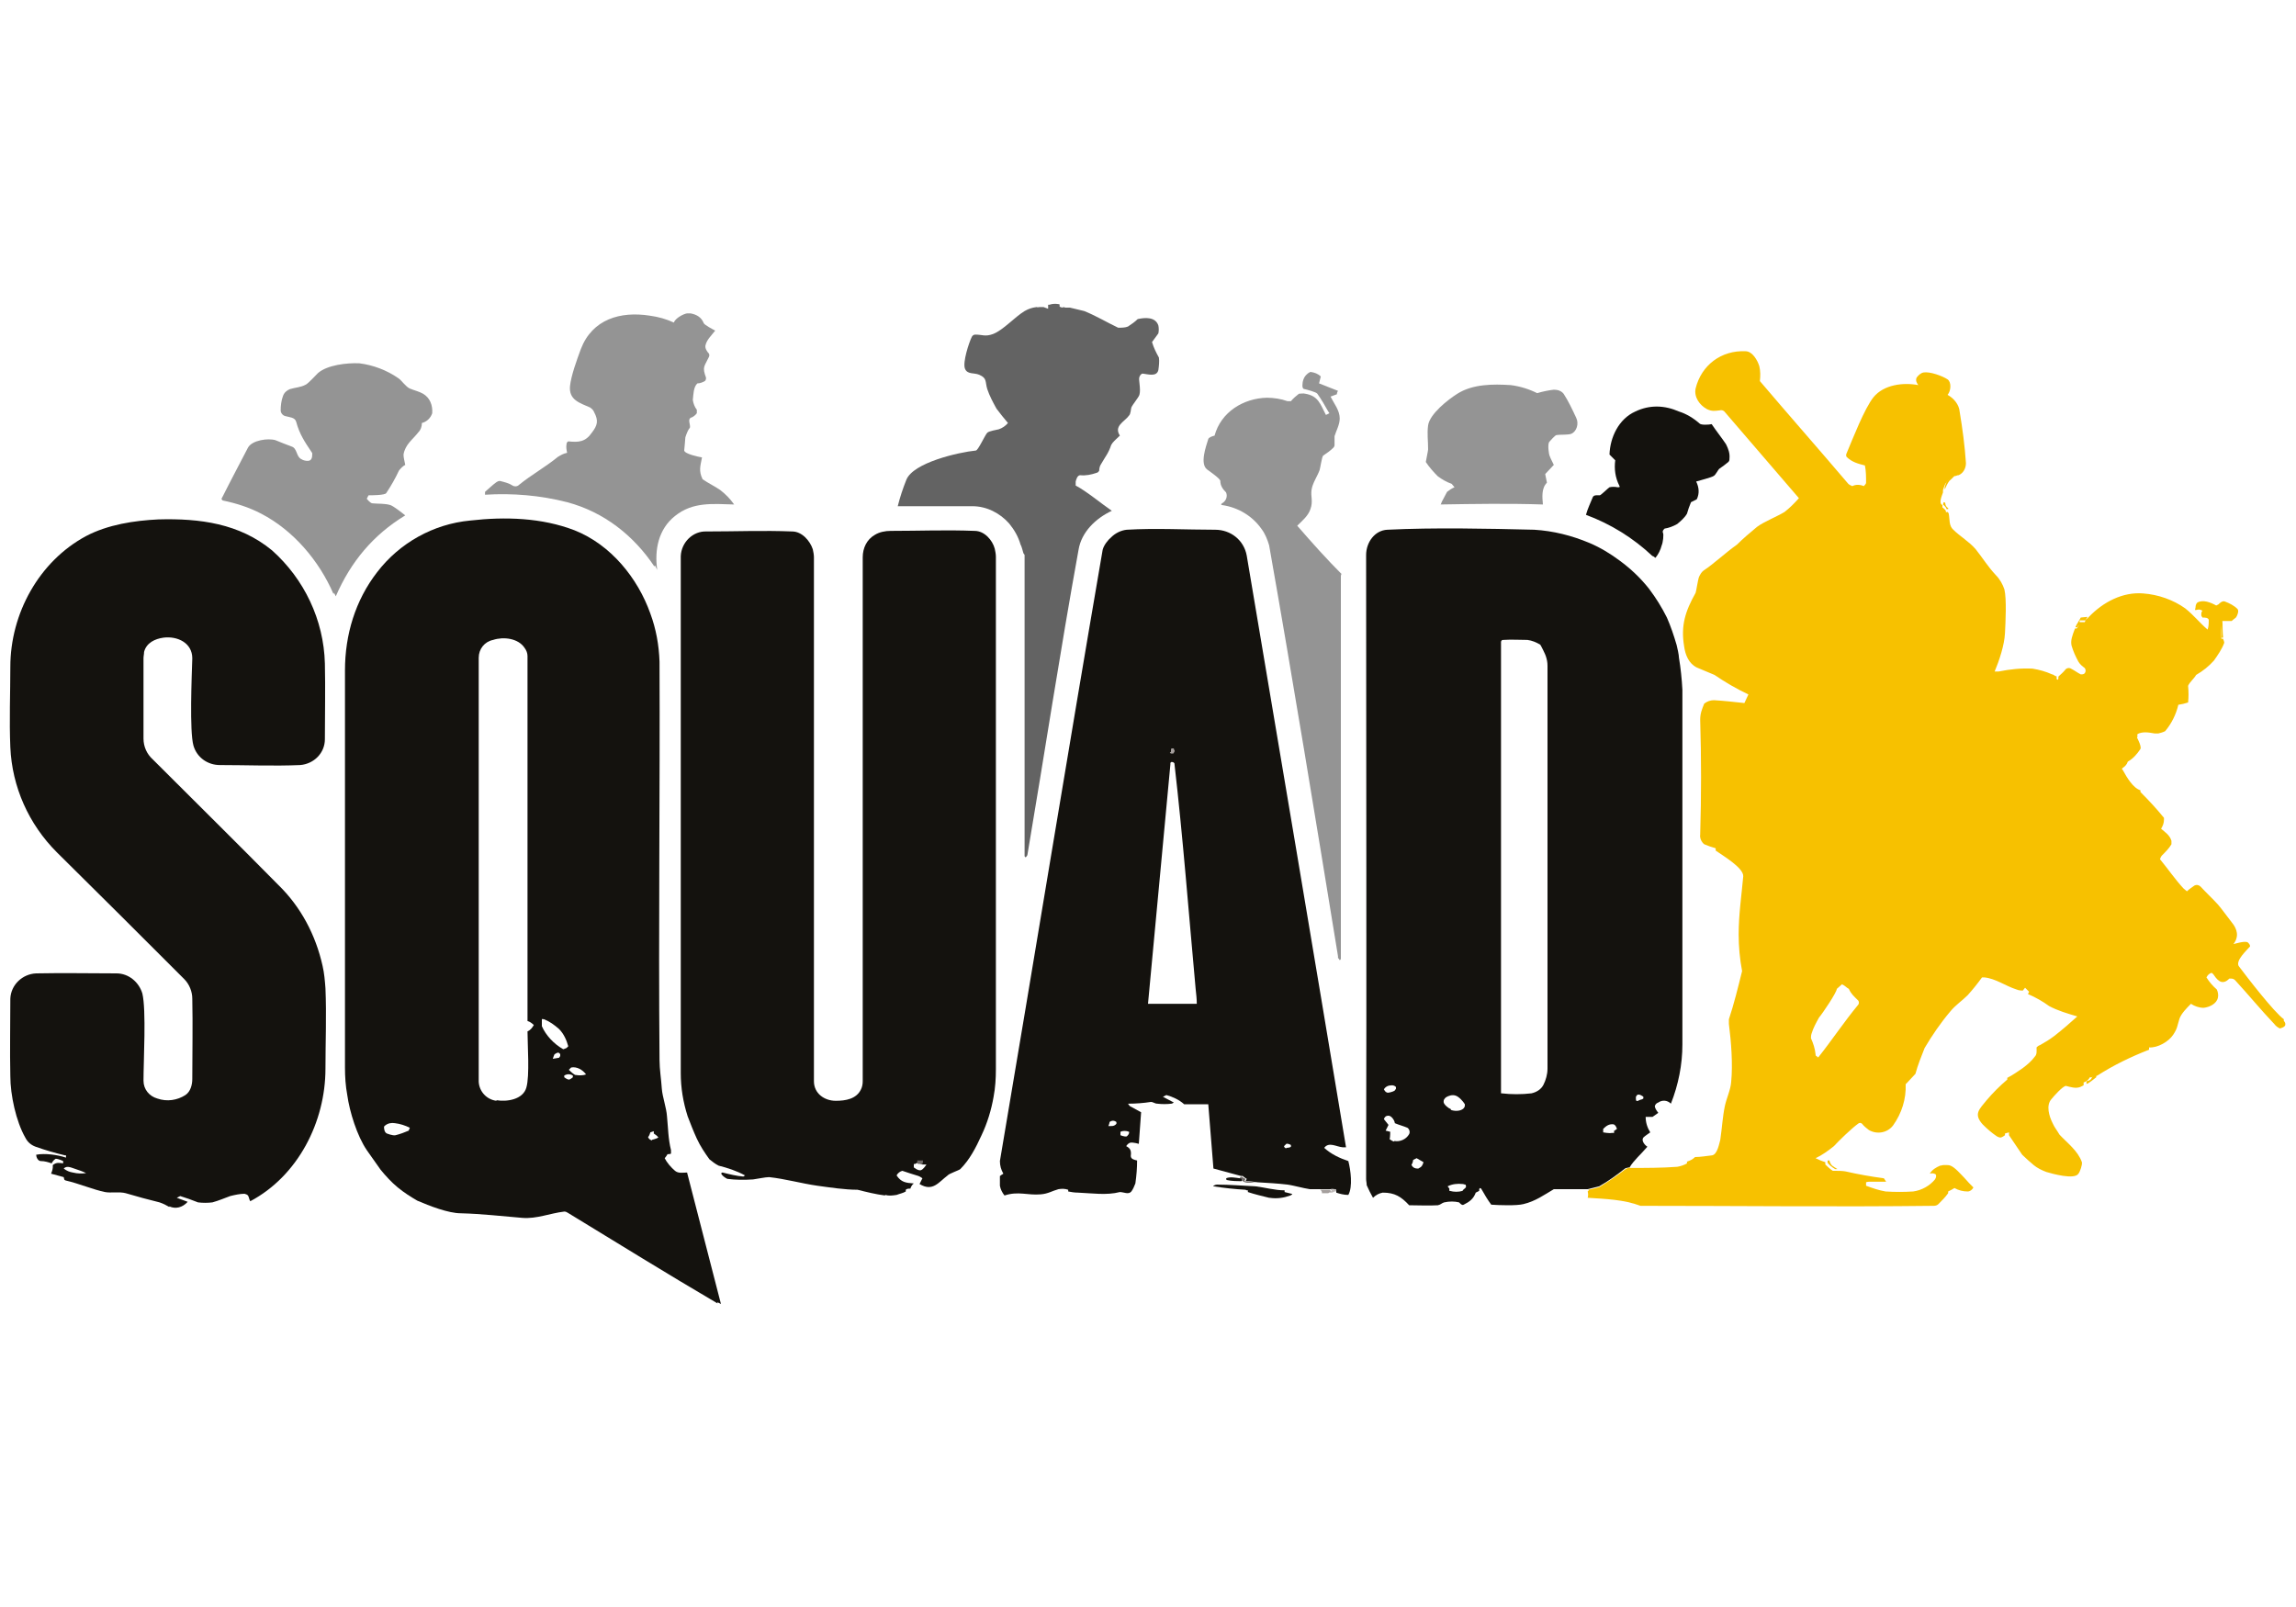 <?xml version="1.0" encoding="UTF-8"?> <svg xmlns="http://www.w3.org/2000/svg" id="a" viewBox="0 0 40 28"><defs><style>.b{opacity:.61;}.b,.c{isolation:isolate;}.d{fill:#fff;}.e{fill:#f7c100;}.c{opacity:.42;}.f{fill:#706a68;}.g{fill:#14120e;}.h{fill:#beb9b8;}.i{fill:#a59f9d;}</style></defs><rect class="d" x="-1.56" y="-1.24" width="43.11" height="30.48"></rect><g><path class="g" d="M28.79,9.69c-.34-.32-.73-.56-1.16-.72,.03-.11,.08-.21,.12-.31,.02-.04,.08-.03,.12-.03,.02,0,.15-.13,.17-.14,.04-.01,.1-.01,.14,0,.03,0,.05,0,.03-.03-.07-.14-.09-.29-.07-.44l-.1-.1c.01-.3,.16-.62,.45-.75,.25-.12,.51-.11,.76,0,.13,.04,.26,.12,.36,.21,.03,.03,.17,.02,.21,.01,.08,.12,.17,.23,.25,.35,.04,.08,.07,.16,.06,.25,0,.02,0,.04-.02,.06-.05,.04-.1,.08-.16,.12-.02,.02-.06,.1-.09,.12-.04,.03-.25,.08-.31,.1,.05,.1,.06,.21,.01,.31l-.1,.05c-.03,.07-.05,.13-.07,.2-.04,.07-.11,.13-.17,.18-.07,.04-.15,.07-.22,.08-.02,.02-.04,.04-.03,.07,.02,.03,0,.18-.02,.22-.02,.08-.06,.16-.11,.22l-.04-.03Z"></path><path class="e" d="M33.86,8.75s.03,0,.03,.02c0,.03,.02,.07,.05,.08v.02s-.03,0-.03,0c0-.03-.04-.06-.06-.08,0-.01,.01-.02,.01-.04Z"></path><path class="g" d="M15.42,20.83c-.16-.02-.32-.06-.48-.1-.22,0-.48-.04-.7-.07-.28-.04-.56-.12-.84-.15-.07,0-.2,.03-.28,.04-.15,.01-.3,.01-.45-.01-.04-.02-.08-.05-.1-.08-.01-.02,0-.03,.02-.03,.12,.03,.24,.06,.36,.07l.03-.02c-.15-.08-.3-.13-.46-.17-.06-.03-.11-.07-.16-.11-.08-.11-.16-.23-.22-.36s-.11-.26-.16-.39c-.08-.25-.12-.5-.12-.75,0-3.01,0-6.01,0-9.01,.01-.24,.21-.44,.45-.43,.5,0,1-.02,1.49,0,.17,0,.31,.16,.36,.31,.01,.04,.02,.1,.02,.14v9.13c0,.21,.18,.34,.38,.34,.17,0,.36-.03,.44-.2,.02-.04,.03-.09,.03-.14V9.71c0-.16,.07-.31,.21-.39,.08-.05,.18-.07,.28-.07,.49,0,.97-.02,1.46,0,.17,0,.31,.16,.35,.31,.01,.04,.02,.1,.02,.14v8.93c0,.16-.01,.32-.04,.48-.04,.23-.11,.46-.21,.67-.1,.22-.21,.43-.37,.59-.02,.02-.2,.08-.22,.11-.16,.12-.26,.29-.49,.15l.05-.1s-.04-.03-.07-.04c-.1-.03-.19-.06-.28-.09-.04,.01-.08,.04-.1,.08,.08,.12,.16,.13,.3,.14-.03,.02-.05,.06-.06,.09-.03,0-.06,0-.08,.02,0,.01,0,.02,0,.03-.05,.03-.11,.04-.16,.06-.07,.01-.13,.02-.2,0Zm.56-.57s-.04,.03-.06,.02v.06s.07,.06,.12,.05c.04-.01,.08-.07,.1-.1h-.07s-.04-.02-.06-.02c-.01,0-.02,0-.03-.01h0Z"></path><path class="g" d="M12.5,22.71c-.87-.51-1.74-1.05-2.61-1.58-.02-.01-.03-.02-.06-.02-.25,.03-.48,.13-.73,.11-.37-.03-.69-.07-1.07-.08-.22,0-.55-.13-.76-.22-.12-.07-.23-.14-.34-.23-.11-.09-.21-.2-.3-.31-.08-.11-.16-.23-.24-.34-.17-.25-.3-.67-.34-.96-.03-.16-.04-.32-.04-.48v-6.92c0-.62,.18-1.22,.56-1.71,.39-.51,.98-.84,1.62-.9,.61-.07,1.25-.05,1.82,.17,.63,.25,1.1,.83,1.32,1.45,.1,.27,.15,.55,.16,.84,.01,2.31-.02,4.62,0,6.94,0,.16,.03,.34,.04,.5,.01,.14,.08,.33,.09,.48,.02,.2,.02,.39,.07,.59,0,.02,0,.04,0,.06-.02,.01-.04,.01-.06,.01-.02,.03-.03,.05-.05,.07,.04,.08,.11,.16,.18,.22,.06,.05,.14,.03,.21,.03l.59,2.29-.06-.03Zm-3.85-3.54c.18,.03,.46-.01,.52-.22,.06-.21,.02-.74,.02-.98,.05-.02,.08-.06,.11-.11-.03-.03-.07-.06-.11-.07,0-2.12,0-4.24,0-6.36,0-.05-.02-.1-.05-.14-.11-.17-.37-.2-.55-.14-.15,.03-.25,.16-.25,.31,0,2.46,0,4.93,0,7.39,.01,.17,.14,.31,.31,.33Zm1.38-.44c.06,.01,.13,.01,.18-.01-.06-.08-.16-.14-.26-.12l-.04,.04s.07,.07,.11,.09Zm-.11,.08s.04-.02,.06-.04v-.03c-.05-.03-.1-.03-.15,0v.03s.05,.04,.08,.04h0Zm-.1-.53l.05-.02,.03-.03c-.03-.11-.08-.22-.16-.3-.08-.07-.16-.13-.26-.17-.01,0-.04-.01-.04,0,0,.04,0,.08,0,.12,.07,.16,.21,.31,.37,.4h0Zm-.2,.17l.12-.02,.02-.03s0-.02,0-.03-.02-.02-.03-.03c-.03,0-.05,.02-.07,.03-.01,.02-.02,.05-.03,.08h0Zm-2.88,1.3s.1,.04,.15,.03c.08-.02,.16-.05,.23-.08l.02-.05c-.08-.04-.17-.07-.26-.08-.06-.01-.12,0-.17,.04l-.02,.02c0,.05,.01,.1,.05,.12h0Zm4.62,.11s.08-.02,.11-.04c-.02-.03-.05-.05-.08-.07v-.04l-.06,.02s-.02,.07-.04,.08c.01,.03,.03,.05,.07,.06h0Z"></path><path class="e" d="M34.12,8.24c-.06,.03-.1,.09-.16,.14-.03,.04-.06,.1-.08,.15v-.04s.02-.08,.04-.11l.08-.1s.04-.03,.07-.04c.02,0,.03,0,.04,0Z"></path><path class="g" d="M23.28,20.76s0-.04-.02-.04c-.02,0-.06-.01-.08,0h-.22s-.1,0-.14,0c-.13-.02-.26-.06-.39-.08-.17-.02-.35-.03-.52-.04-.07-.01-.14-.02-.21-.02l.02-.04s-.05-.03-.07-.05h-.03l-.48-.13-.09-1.12h-.42c-.09-.08-.2-.13-.31-.16l-.06,.03,.19,.1s-.03,.02-.04,.02c-.08,.01-.17,.01-.25,0-.04,0-.07-.03-.11-.03-.13,.02-.26,.03-.39,.03-.02,0,.02,.03,.02,.04l.2,.11-.04,.55s-.1-.03-.15-.02c-.03,.01-.05,.03-.07,.06,.08,.04,.09,.09,.08,.17,0,.06,.07,.07,.11,.08,0,.13-.01,.26-.03,.4-.02,.05-.04,.1-.07,.14-.05,.06-.13,.01-.2,.01-.23,.06-.49,.02-.73,.01-.06,0-.12-.01-.17-.02v-.03c-.06-.02-.11-.02-.17-.01-.11,.03-.18,.08-.31,.09-.23,.02-.39-.06-.63,.02-.04-.05-.07-.11-.08-.17,0-.06,0-.11,0-.17,.01,0,.02-.02,.03-.02l.03-.02c-.04-.07-.06-.14-.06-.22,.6-3.54,1.18-7.1,1.79-10.65,.02-.08,.09-.17,.15-.22,.07-.07,.17-.12,.27-.13,.5-.03,1.04,0,1.54,0,.27,0,.5,.18,.55,.45,.58,3.44,1.16,6.88,1.73,10.31h-.06c-.11-.01-.24-.1-.32,.01,.12,.11,.27,.18,.42,.23,.04,.15,.08,.45,0,.59-.08,0-.15-.02-.21-.04Zm-3.65-.96s.05-.04,.04-.08c-.05-.02-.11-.02-.15,0v.06s.07,.03,.11,.02Zm.79-6.53l-.03,.02v.03c-.13,1.39-.26,2.77-.39,4.17h.85c0-.08-.01-.17-.02-.26-.12-1.31-.22-2.63-.37-3.93,0-.01-.02-.01-.02-.02,0,0-.02,0-.02,0Zm1.99,6.73s.06,0,.08-.02v-.03s-.05-.03-.08-.02l-.04,.04s0,.03,.04,.04Zm-3.11-.38c.06,0,.11,.01,.15-.04,0-.01,0-.02,0-.03-.04-.03-.08-.03-.12,0,0,.02-.01,.04-.02,.07h0Z"></path><path class="e" d="M38.88,10.78s0,.02-.01,.02c-.05,.01-.1,0-.15,.01,0,.1,0,.2,.01,.3h-.03c0-.12,0-.22,.01-.32h.17Z"></path><path class="g" d="M22.11,20.87c-.12-.03-.25-.06-.37-.1,0-.01,0-.02,0-.03-.02,0-.03,0-.04-.01-.18-.01-.37-.03-.56-.06-.02,0,.03-.03,.06-.03,.22,0,.45,.02,.67,.03,.17,.02,.34,.07,.51,.07v.03s.08,.02,.12,.03c.03,0,0,.02-.02,.03-.11,.04-.23,.06-.36,.04Z"></path><path class="g" d="M21.6,20.52s.02,0,.03,.01c0,.01,.01,.02,.01,.03,0,0,0,.02-.01,.02-.08,0-.17,0-.26-.02-.01,0,0-.02-.01-.03,.07-.03,.16-.01,.24,0Z"></path><path class="g" d="M28.39,20.34s-.07,.01-.08,.02c-.14,.11-.29,.22-.45,.31-.01,0-.19,.05-.2,.05-.2,0-.39,0-.59,0-.17,.1-.32,.21-.53,.26-.12,.03-.42,.02-.56,.01-.06-.08-.12-.18-.17-.27-.01-.02-.03-.03-.04,0,0,.01,0,.02,0,.03l-.06,.03c-.04,.11-.11,.16-.21,.21-.03,.02-.07-.03-.08-.04-.08-.02-.17-.02-.26,0-.04,.01-.06,.04-.11,.05-.16,.01-.33,0-.5,0-.14-.15-.25-.22-.46-.22-.06,.01-.12,.04-.17,.09-.04-.07-.08-.15-.11-.22,0-.04-.01-.07-.01-.11,.01-3.62,0-7.25,0-10.87,0-.22,.15-.43,.37-.44,.82-.04,1.73-.02,2.56,0,.33,.02,.65,.1,.96,.23,.19,.08,.37,.19,.53,.31,.19,.14,.36,.3,.51,.49,.12,.16,.22,.32,.31,.5,.07,.16,.12,.31,.17,.48,.01,.04,.04,.17,.04,.22,.03,.18,.05,.37,.06,.56,0,2.06,0,4.12,0,6.18,0,.35-.07,.7-.2,1.03-.06-.06-.15-.07-.22-.02-.03,.01-.05,.03-.06,.06,0,.04,.03,.08,.06,.12l-.1,.07s-.08,0-.12,0c0,.1,.03,.19,.08,.27-.04,.03-.09,.06-.12,.09-.04,.05,.02,.13,.07,.16-.11,.13-.24,.24-.31,.36Zm-3.11-1c.08,.03,.22,.02,.24-.07v-.03c-.03-.05-.1-.13-.16-.15-.06-.02-.12,0-.17,.03-.03,.03-.04,.04-.04,.08,0,.04,.08,.11,.12,.12Zm.88-.29c.17,.02,.35,.02,.52,0,.09-.02,.17-.07,.21-.15,.04-.08,.07-.18,.07-.28,0-2.34,0-4.68,0-7.02,0-.06-.01-.11-.03-.17,0-.01-.09-.2-.1-.2-.07-.04-.14-.07-.22-.08-.14,0-.28-.01-.42,0-.03,0-.03,.01-.04,.03v7.87Zm-1.48,1.31s.02,0,.03,0c.06-.03,.07-.05,.09-.11l-.12-.07-.06,.03s-.01,.07-.03,.08c.01,.04,.05,.07,.1,.07h0Zm-.39-.48c.1,.02,.21-.03,.26-.12,.02-.04,0-.09-.03-.11-.07-.03-.15-.05-.22-.08,0-.04-.06-.14-.12-.13-.03,0-.06,.02-.07,.06l.08,.1-.05,.1,.08,.02s0,.09-.01,.13c.03,.02,.06,.04,.08,.04h0Zm-.11-.84s.08-.01,.12-.04l.02-.03s0-.02,0-.03c-.02-.02-.04-.03-.07-.03-.06,0-.11,.02-.14,.07,.02,.04,.04,.06,.08,.06h0Zm4.41,.12s.03-.01,.04-.02v-.03s-.07-.06-.11-.03l-.02,.03v.03c0,.06,.02,.05,.08,.02h0Zm-.5,.58h.03v-.04s.02,0,.02-.01l.03-.02s-.02-.07-.06-.08c-.08-.01-.13,.03-.18,.08v.06s.1,.02,.15,.01h0Zm-2.83,1.01c.07,.02,.15,.02,.22,0,.01-.03,.05-.04,.06-.07,0-.01,0-.03-.01-.04-.02,0-.03-.01-.05-.01-.09-.01-.18,0-.26,.04l.03,.04s0,.03,0,.04h0Z"></path><path class="g" d="M2.95,21.03c-.05-.03-.11-.06-.17-.08-.2-.05-.39-.1-.59-.16-.11-.03-.26,0-.36-.02-.2-.04-.46-.15-.68-.2-.04-.01-.03-.03-.04-.06l-.22-.06s.03-.07,.03-.11v-.04c.06-.05,.11-.04,.18-.03v-.04s-.08-.04-.13-.04c-.03,.02-.05,.04-.07,.08-.06-.02-.12-.04-.19-.04-.05,0-.08-.07-.08-.11,.15-.03,.37,0,.52,.05v-.04s0,0-.02,0c-.17-.04-.34-.09-.51-.15-.08-.03-.14-.08-.18-.16-.16-.28-.26-.74-.26-1.07-.01-.45,0-.9,0-1.35,.01-.24,.21-.43,.45-.44,.47-.01,.94,0,1.4,0,.21,0,.39,.15,.45,.35,.07,.29,.02,1.17,.02,1.52,0,.15,.1,.27,.24,.31,.17,.06,.35,.03,.49-.06,.09-.06,.12-.18,.12-.28,0-.47,.01-.93,0-1.4,0-.12-.05-.25-.14-.34-.74-.74-1.48-1.48-2.22-2.21-.49-.49-.78-1.14-.81-1.83-.02-.47,0-.94,0-1.4,0-.93,.5-1.84,1.32-2.28,.38-.2,.84-.27,1.26-.29,.72-.02,1.41,.07,1.98,.54,.56,.5,.9,1.21,.92,1.97,.01,.44,0,.88,0,1.32,0,.24-.19,.43-.43,.45-.46,.02-.94,0-1.4,0-.21,0-.4-.13-.46-.34-.07-.25-.03-1.2-.02-1.52,0-.27-.26-.39-.5-.36-.15,.02-.3,.09-.34,.25,0,.04-.01,.07-.01,.11v1.4c0,.14,.06,.27,.16,.36,.73,.73,1.46,1.45,2.19,2.19,.39,.38,.65,.87,.77,1.41,.03,.13,.04,.26,.05,.39,.02,.47,0,.94,0,1.4,0,.93-.48,1.87-1.31,2.31-.02-.03-.02-.07-.04-.1-.02-.02-.03-.02-.06-.03-.08,0-.17,.02-.25,.04-.11,.04-.2,.08-.31,.11-.08,.01-.17,.01-.25,0-.1-.04-.21-.08-.31-.11l-.06,.03,.19,.07c-.09,.1-.21,.13-.32,.08Zm-1.68-.6c.08,.02,.16,.02,.23,.01-.06-.03-.12-.05-.18-.07-.07-.02-.15-.07-.21-.01,.05,.04,.1,.06,.16,.07Z"></path><path class="e" d="M36.16,10.92l.02-.04s.05-.08,.07-.12c.03,0,.07-.01,.1-.01h.02s-.04,.04-.03,.06h-.11v.07l-.03,.03v.02h-.04Z"></path><path class="e" d="M31.84,20.22h.03c.03,.1,.07,.1,.14,.15h-.04c-.05-.03-.1-.07-.13-.11,0-.02,0-.03,0-.04Z"></path><path class="e" d="M36.35,18.89s0-.03,0-.05c.07-.02,.07-.02,.11-.09,.03,0,.04,0,.06-.01,0,.01,0,.02,0,.03-.05,.04-.1,.08-.15,.11,0,0-.02,0-.02,.01Z"></path><path class="i" d="M23.03,20.77s-.01-.03-.03-.04h.17l.02,.03-.05,.03h-.11Z"></path><path class="c" d="M5.81,10.35c-.25-.58-.7-1.11-1.26-1.4-.21-.11-.43-.18-.67-.23l-.02-.02s0-.02,.01-.03c.15-.3,.3-.58,.45-.87,.07-.13,.35-.17,.48-.13,.1,.04,.17,.07,.28,.11,.1,.03,.08,.18,.17,.22,.03,.02,.07,.03,.11,.03,.07,0,.08-.06,.08-.12,0-.01,0-.02-.01-.03-.12-.18-.21-.31-.27-.53-.02-.08-.12-.08-.19-.1-.04-.01-.08-.05-.08-.1,0-.08,.01-.17,.04-.25,.02-.06,.07-.1,.12-.12,.1-.03,.19-.03,.28-.08,.04-.02,.17-.16,.21-.2,.16-.14,.5-.18,.72-.17,.24,.03,.48,.12,.68,.26,.05,.03,.13,.15,.2,.18s.16,.05,.23,.09c.12,.07,.17,.2,.16,.34-.03,.09-.1,.15-.18,.17,0,.06-.02,.12-.06,.16-.1,.13-.23,.21-.26,.39,0,.06,.02,.12,.03,.18-.04,.02-.08,.06-.11,.1-.06,.13-.14,.27-.22,.39-.02,.04-.26,.04-.31,.04l-.03,.06s.06,.08,.1,.08c.1,.01,.21,0,.31,.03,.06,.02,.21,.14,.26,.18-.56,.34-.95,.81-1.21,1.41-.01-.02-.02-.04-.03-.06Z"></path><path class="c" d="M11.4,9.87c-.36-.54-.88-.95-1.52-1.12-.47-.12-.95-.16-1.43-.13v-.05c.07-.06,.13-.12,.2-.17,.02-.01,.03-.02,.06-.02,.08,.02,.16,.04,.22,.08,.03,.02,.08,.02,.11-.01,.22-.18,.46-.31,.68-.49,.05-.03,.1-.06,.16-.07-.01-.05-.02-.1-.01-.15,0-.02,.01-.04,.03-.05,.18,.02,.3,.01,.41-.15,.1-.13,.12-.21,.04-.36-.01-.03-.04-.06-.07-.08-.18-.08-.37-.13-.35-.37,.02-.19,.12-.46,.19-.65,.2-.52,.69-.66,1.2-.58,.15,.02,.29,.06,.42,.12,.02-.07,.16-.15,.23-.16,.02,0,.04,0,.06,0,.11,.02,.19,.07,.23,.17,.01,.03,.16,.11,.2,.13-.06,.08-.15,.16-.17,.26-.01,.05,.03,.11,.06,.14,.01,.02,.01,.04,0,.06-.08,.17-.12,.17-.05,.36,0,.02,0,.04-.02,.06-.04,.02-.08,.04-.13,.04-.07,.06-.07,.2-.08,.29,.01,.06,.03,.12,.07,.17,0,.02,0,.04,0,.06-.03,.04-.07,.07-.11,.08-.05,.04,0,.11-.01,.17-.04,.05-.06,.11-.08,.17,0,.03-.02,.22-.02,.23,.01,.06,.25,.11,.31,.12-.03,.16-.06,.23,.01,.38,.1,.07,.21,.12,.31,.19,.09,.07,.17,.15,.24,.25-.37-.01-.72-.05-1.03,.2-.29,.23-.36,.59-.31,.94l-.04-.08Z"></path><path class="c" d="M23.37,10s-.01,.02-.01,.04c0,2.22,0,4.44,0,6.65,0,.02,0,.03-.02,.04-.01-.02-.02-.03-.03-.04,0-.01,0-.02,0-.03-.39-2.39-.78-4.78-1.2-7.16-.03-.1-.07-.2-.13-.28-.16-.23-.41-.38-.69-.42-.02,0-.02-.02,0-.03,.07-.04,.1-.12,.07-.19-.06-.06-.1-.12-.1-.2,0-.04-.19-.17-.23-.2-.13-.1-.02-.4,.02-.53,.01-.03,.07-.05,.11-.06,.11-.41,.5-.65,.91-.66,.12,0,.25,.02,.36,.06,.02,0,.04,0,.06,0,.04-.05,.09-.09,.14-.13,.04,0,.07-.01,.11,0,.23,.04,.26,.18,.36,.37l.06-.03s-.01-.02-.02-.03c-.06-.11-.12-.21-.19-.31-.02-.03-.18-.07-.22-.08-.03,0-.04-.03-.04-.06,0-.07,.02-.15,.08-.2,.02-.02,.04-.03,.06-.04,.07,.01,.13,.03,.18,.08l-.03,.12,.33,.13s-.02,.03-.02,.06l-.11,.04c.06,.12,.16,.24,.16,.38,0,.11-.06,.21-.09,.31,0,.04,0,.1,0,.14,0,.02,0,.04-.02,.06-.06,.06-.11,.09-.18,.14-.02,.02-.05,.22-.06,.25-.04,.11-.12,.22-.14,.34s.03,.2-.02,.34c-.04,.12-.14,.2-.23,.29,.26,.3,.52,.59,.79,.86Z"></path><path class="h" d="M23.15,20.78l.05-.03-.02-.03s.06,.01,.08,0c.03,0,.02,.03,.02,.04-.01,0-.02-.01-.02,0-.02,0-.04,.02-.06,.02h-.06Z"></path><path class="c" d="M25.1,8.79l.02-.05c.03-.06,.06-.11,.09-.17,.04-.03,.08-.06,.13-.08-.02-.02-.03-.04-.05-.06-.09-.03-.17-.08-.24-.13-.08-.08-.15-.16-.21-.25,0-.01,.04-.2,.04-.22,0-.16-.02-.27,0-.42,.03-.2,.35-.45,.51-.55,.27-.17,.62-.17,.93-.15,.16,.02,.32,.07,.46,.14,.1-.03,.2-.05,.29-.06,.07,0,.13,.02,.17,.07,.08,.12,.16,.29,.22,.42,.05,.1,.01,.24-.09,.28-.06,.02-.2,.01-.25,.02-.03,0-.11,.1-.13,.12-.03,.04-.01,.21,.01,.25,0,.01,.07,.15,.07,.15l-.15,.16,.03,.15c-.1,.1-.08,.26-.07,.38-.59-.02-1.2-.01-1.8,0Z"></path><path class="b" d="M17.81,9.57s-.02-.07-.03-.08c-.04-.14-.11-.26-.2-.37-.16-.18-.39-.3-.64-.3-.44,0-.87,0-1.3,0,.04-.16,.09-.31,.15-.46,.12-.3,.91-.48,1.21-.51,.04,0,.16-.27,.2-.31,.03-.03,.16-.05,.2-.06,.06-.02,.12-.06,.16-.11-.07-.08-.13-.16-.2-.25-.06-.11-.12-.22-.16-.34-.04-.13,0-.19-.14-.25-.09-.04-.21,0-.25-.11s.07-.45,.12-.55c.01-.02,.03-.04,.06-.04,.13,0,.17,.04,.31-.01,.18-.07,.37-.29,.55-.4,.07-.04,.13-.06,.21-.07,.02,.01,.03,0,.06,0,.02,0,.04,0,.06,0l.08,.03s0-.04,0-.07h.02c.06-.02,.11-.02,.17-.01,0,0,.01,0,.01,.01s0,.02,0,.03,.03,.01,.04,.02c.02-.01,.04-.01,.06,0,.03,0,.06,0,.08,0,.08,.02,.17,.04,.25,.06,.2,.08,.4,.2,.59,.29,.06,0,.12,0,.17-.02,.06-.04,.12-.08,.17-.13,.13-.03,.31-.04,.36,.11,.01,.04,.01,.1,0,.14,0,0-.11,.15-.11,.15,.03,.1,.07,.18,.12,.27,.01,.07,0,.15-.01,.22-.03,.12-.18,.07-.27,.06-.03,0-.05,.03-.06,.06-.02,.04,.03,.21,0,.31-.01,.04-.12,.17-.14,.22-.01,.03-.01,.11-.04,.14-.08,.11-.27,.18-.16,.35-.04,.04-.09,.08-.13,.13,0,0-.01,.02-.02,.03-.05,.15-.1,.2-.18,.34-.02,.03-.03,.07-.03,.11-.02,.03-.02,.03-.05,.04-.09,.03-.18,.05-.28,.04-.05,0-.07,.07-.08,.11,0,.02,0,.04,0,.07,.19,.1,.44,.31,.63,.44-.28,.13-.53,.37-.58,.68-.32,1.76-.59,3.54-.89,5.31,0,.02-.02,.03-.03,.05l-.02-.02v-5.25s-.01-.02-.02-.03Z"></path><path class="f" d="M21.64,20.57s0-.02-.01-.03-.02,0-.03-.01c.03-.02,.04-.02,0-.03h.03s.04,.03,.07,.04l-.02,.04c.07,.01,.14,.01,.21,.02h-.04c-.08,.01-.16,.02-.21-.03Z"></path><path class="e" d="M27.67,20.73s.19-.04,.2-.05c.16-.1,.31-.2,.45-.31,0,0,.07-.04,.08-.02,.27,0,.55,0,.82-.02,.06-.01,.12-.03,.17-.06,0-.01,0-.02,0-.03,.06-.02,.1-.04,.14-.08,.1,0,.2-.02,.3-.03,.09-.02,.12-.2,.14-.27,.03-.2,.04-.4,.08-.59,.03-.14,.1-.28,.11-.42,.03-.31,0-.7-.04-1.01,0-.03,0-.06,0-.08,.09-.27,.16-.56,.23-.84-.04-.21-.06-.43-.06-.64,0-.34,.05-.68,.08-1.01,.01-.15-.37-.37-.48-.45v-.04c-.07-.02-.13-.04-.2-.07-.05-.04-.08-.11-.07-.17,.02-.67,.02-1.33,0-2,0-.11,.03-.18,.07-.28,.05-.04,.11-.06,.17-.06,.17,.01,.35,.03,.53,.05l.07-.15c-.21-.1-.4-.21-.59-.34,0,0-.26-.11-.31-.13-.14-.07-.2-.22-.22-.37-.06-.36,.02-.61,.2-.93,.01-.02,.04-.23,.06-.28,.02-.04,.04-.08,.08-.11,.17-.11,.38-.31,.58-.45,.11-.11,.23-.21,.35-.31,.12-.09,.35-.18,.48-.26,.09-.07,.17-.15,.25-.24-.43-.5-.86-1-1.29-1.5-.02-.03-.06-.04-.09-.03-.09,.01-.13,.02-.22-.02-.13-.07-.23-.21-.2-.36,.1-.41,.45-.67,.87-.65,.12,0,.21,.16,.24,.26,.02,.08,.02,.17,.01,.26,.51,.6,1.03,1.19,1.54,1.79,.02,.02,.05,.03,.07,.04,.06-.03,.13-.03,.2,0,.02-.02,.04-.04,.04-.06,0-.1,0-.2-.02-.3-.12-.03-.23-.06-.32-.15-.01-.02-.01-.04,0-.06,.11-.26,.31-.78,.47-.98,.18-.22,.52-.26,.78-.21-.03-.04-.05-.08-.03-.13,.03-.04,.07-.08,.12-.09,.11-.02,.33,.06,.42,.12,.07,.05,.06,.2,0,.27,.11,.06,.2,.17,.21,.29,.05,.3,.09,.6,.11,.9,0,.09-.05,.18-.13,.21-.01,0-.02,0-.04,.01s-.03,0-.04,0c-.03,.01-.05,.02-.07,.04l-.08,.1s-.03,.07-.04,.11v.04c-.02,.06-.08,.19-.01,.22,0,.01,0,.03,0,.04,.02,.02,.07,.05,.06,.08,0,.01,.02,0,.03,0,.02,.02,.02,.03,.02,.03,.02,.1,0,.21,.08,.28,.11,.11,.28,.21,.39,.34,.12,.15,.21,.3,.35,.45,.07,.07,.12,.16,.15,.25,.04,.17,.02,.56,.01,.76-.01,.21-.1,.48-.18,.67,.02,0,.04,0,.07,0,.2-.04,.39-.06,.59-.05,.12,.02,.23,.05,.34,.1,.02,0,.04,.02,.06,.03,.01,0,.02,0,.02,.01,0,.01,0,.02,0,.03,0,.03,.03,.03,.03,0,0-.01,0-.02,0-.03l.02-.02s.07-.06,.1-.1c.02-.03,.07-.04,.1-.02,.06,.03,.11,.07,.17,.1,.03,0,.05,0,.07-.02,.02-.03,.02-.06,0-.09-.04-.03-.08-.06-.11-.11-.05-.09-.09-.18-.12-.28-.02-.09,.01-.17,.06-.3h.03l.03-.04v-.07h.11s.02-.05,.03-.06c.02,0,.03-.02,.04-.03,.25-.26,.59-.44,.95-.41,.26,.02,.52,.11,.73,.26,.15,.12,.25,.25,.39,.37,.02-.06,.02-.11,.02-.17-.01-.04-.07-.04-.11-.04,0-.01-.02-.02-.02-.04,0-.03,0-.06,.02-.08-.06-.03-.06-.02-.12-.01-.02,0,0-.03,0-.05,0-.03,.01-.06,.03-.08,.1-.06,.24,0,.33,.05l.04-.02s.06-.07,.11-.05h0c.08,.03,.16,.07,.22,.13,.03,.03,0,.11-.02,.14-.01,.02-.04,.03-.08,.07,0,0,0,0-.01,0h-.16c-.01,.11-.02,.21-.01,.31h.03s.02,.05,.02,.07c-.04,.11-.11,.21-.18,.31-.09,.1-.19,.18-.31,.25-.04,.07-.11,.12-.14,.19,.01,.1,.01,.2,0,.29-.06,.02-.11,.03-.17,.04-.04,.17-.12,.33-.23,.46-.04,.02-.08,.03-.12,.04h-.06c-.06-.01-.11-.02-.17-.02-.04,0-.1,.01-.13,.03-.02,.06,.02,.01-.01,.06,.02,.04,.08,.16,.06,.2-.06,.09-.13,.17-.22,.22-.02,.06-.05,.08-.1,.12-.01,.01,.02,.03,.02,.04,.06,.11,.17,.3,.3,.34,0,.01,0,.02,0,.03,.15,.15,.28,.29,.41,.45,0,0,0,.02,0,.03,0,.06-.02,.11-.05,.16,.07,.06,.15,.11,.18,.21,0,.02,0,.04,0,.06-.04,.07-.1,.13-.16,.19-.02,.02-.03,.04-.04,.07,.14,.17,.27,.36,.41,.51,.02,.02,.04,.03,.06,.05,.04-.04,.09-.07,.13-.1,.04-.02,.08-.01,.11,.02,.1,.11,.2,.2,.3,.31,.07,.08,.16,.21,.24,.31,.1,.12,.13,.25,.03,.38,.04-.01,.2-.06,.25-.03,.02,.02,.04,.04,.04,.07-.06,.07-.25,.24-.2,.34,.15,.2,.62,.81,.79,.93-.02,.04,.04,.04,.02,.11-.02,.03-.06,.04-.09,.05-.04-.02-.07-.04-.1-.08-.22-.23-.45-.51-.68-.76-.03-.03-.05-.03-.1-.03-.11,.11-.19,.06-.27-.06-.01-.02-.03-.03-.04-.04-.04,.01-.07,.04-.09,.08,.05,.08,.11,.15,.18,.21,.02,.04,.03,.1,.02,.14-.02,.11-.15,.17-.25,.18-.08,0-.16-.03-.22-.07-.07,.07-.17,.17-.2,.26-.04,.12-.03,.16-.11,.28s-.27,.23-.42,.22c0,.01,0,.03,0,.04-.31,.12-.62,.27-.9,.45-.02,.01-.05,.02-.07,.02-.02,0-.02,.02-.06,.01q-.04,.07-.11,.09s0,.04,0,.05c-.02,.01-.04,.02-.06,.03-.08,.03-.17,0-.25-.02-.06,.01-.21,.18-.25,.23-.1,.11-.04,.3,.02,.42,.03,.07,.08,.13,.12,.2,.14,.15,.32,.28,.39,.48,.01,.04-.03,.16-.06,.2-.07,.11-.46,0-.56-.03-.08-.03-.16-.07-.22-.12-.07-.06-.14-.12-.2-.18l-.23-.34v-.05l-.07,.02v.03s-.05,.04-.08,.04c-.02,0-.04-.01-.06-.02-.09-.06-.17-.13-.25-.21-.16-.18-.06-.26,.07-.42,.11-.13,.23-.25,.36-.36,0-.01,0-.02,0-.03,.1-.05,.18-.11,.27-.17,.08-.06,.15-.12,.21-.2,.04-.04,.03-.1,.03-.16,.02-.02,.03-.03,.06-.04,.09-.05,.17-.1,.25-.16,.14-.11,.28-.23,.4-.34-.17-.05-.34-.1-.49-.18-.11-.08-.23-.15-.37-.21l.02-.04-.07-.07-.04,.05s-.07,0-.11-.02c-.19-.06-.36-.19-.56-.21-.02,0-.03,0-.04,0-.08,.11-.16,.21-.25,.31-.1,.1-.21,.17-.3,.28-.17,.2-.32,.42-.45,.64-.06,.15-.12,.3-.16,.45,0,0-.13,.14-.14,.15-.01,.01-.02,.02-.03,.03,.01,.26-.07,.51-.22,.72-.1,.13-.28,.16-.42,.08-.04-.03-.09-.07-.12-.11-.02-.02-.05-.02-.07,0h0c-.1,.07-.34,.3-.42,.39-.1,.08-.21,.16-.32,.21,.06,.03,.11,.05,.17,.07v.04s.08,.08,.13,.11h.04c.06,0,.12,0,.18,.01,.22,.05,.44,.09,.67,.12l.04,.06h-.29s-.04,0-.06,.01v.06c.11,.04,.22,.08,.34,.1,.16,.01,.32,.01,.48,0,.15-.02,.29-.1,.38-.21,.01-.02,.02-.03,.02-.06,0-.01,0-.02-.01-.03-.03-.02-.07-.02-.1-.01,.04-.07,.11-.11,.18-.14,.02,0,.04-.01,.06-.01h.06s.04,0,.06,.01c.08,.03,.18,.15,.24,.21,.06,.07,.11,.12,.16,.17-.02,.04-.06,.07-.1,.07-.08,0-.16-.02-.23-.06-.03,.02-.07,.04-.11,.06,0,.01,0,.02,0,.03-.05,.07-.11,.13-.17,.19-.02,.02-.05,.03-.08,.03-1.7,.02-3.41,0-5.11,0-.29-.11-.61-.12-.92-.14,.01-.03,.01-.08,0-.11t.02-.02Zm3.99-2.31h.02c.23-.29,.45-.62,.69-.91,.02-.02,.02-.06,0-.08-.07-.07-.12-.11-.16-.2-.04-.02-.07-.06-.12-.08l-.09,.08c0,.06-.25,.43-.31,.5-.05,.09-.1,.18-.13,.28-.01,.03-.01,.06-.01,.08,.04,.09,.07,.18,.08,.28,0,.01,0,.02,.01,.03,0,0,.01,0,.02,.01h0Z"></path><path class="i" d="M20.4,13.1s0-.02,0-.03c0-.01,0-.02,.01-.03,.01,0,.03,0,.04,0,0,.01,0,.02,.01,.03s0,.02,0,.03l-.02,.03s-.02,0-.03,0c-.02,0-.02-.01-.03-.02Z"></path><path class="f" d="M15.98,20.26v-.04h.1s0,.04-.01,.06c-.02,0-.04,0-.06,0-.02,0-.02,0-.03-.01Z"></path></g></svg> 